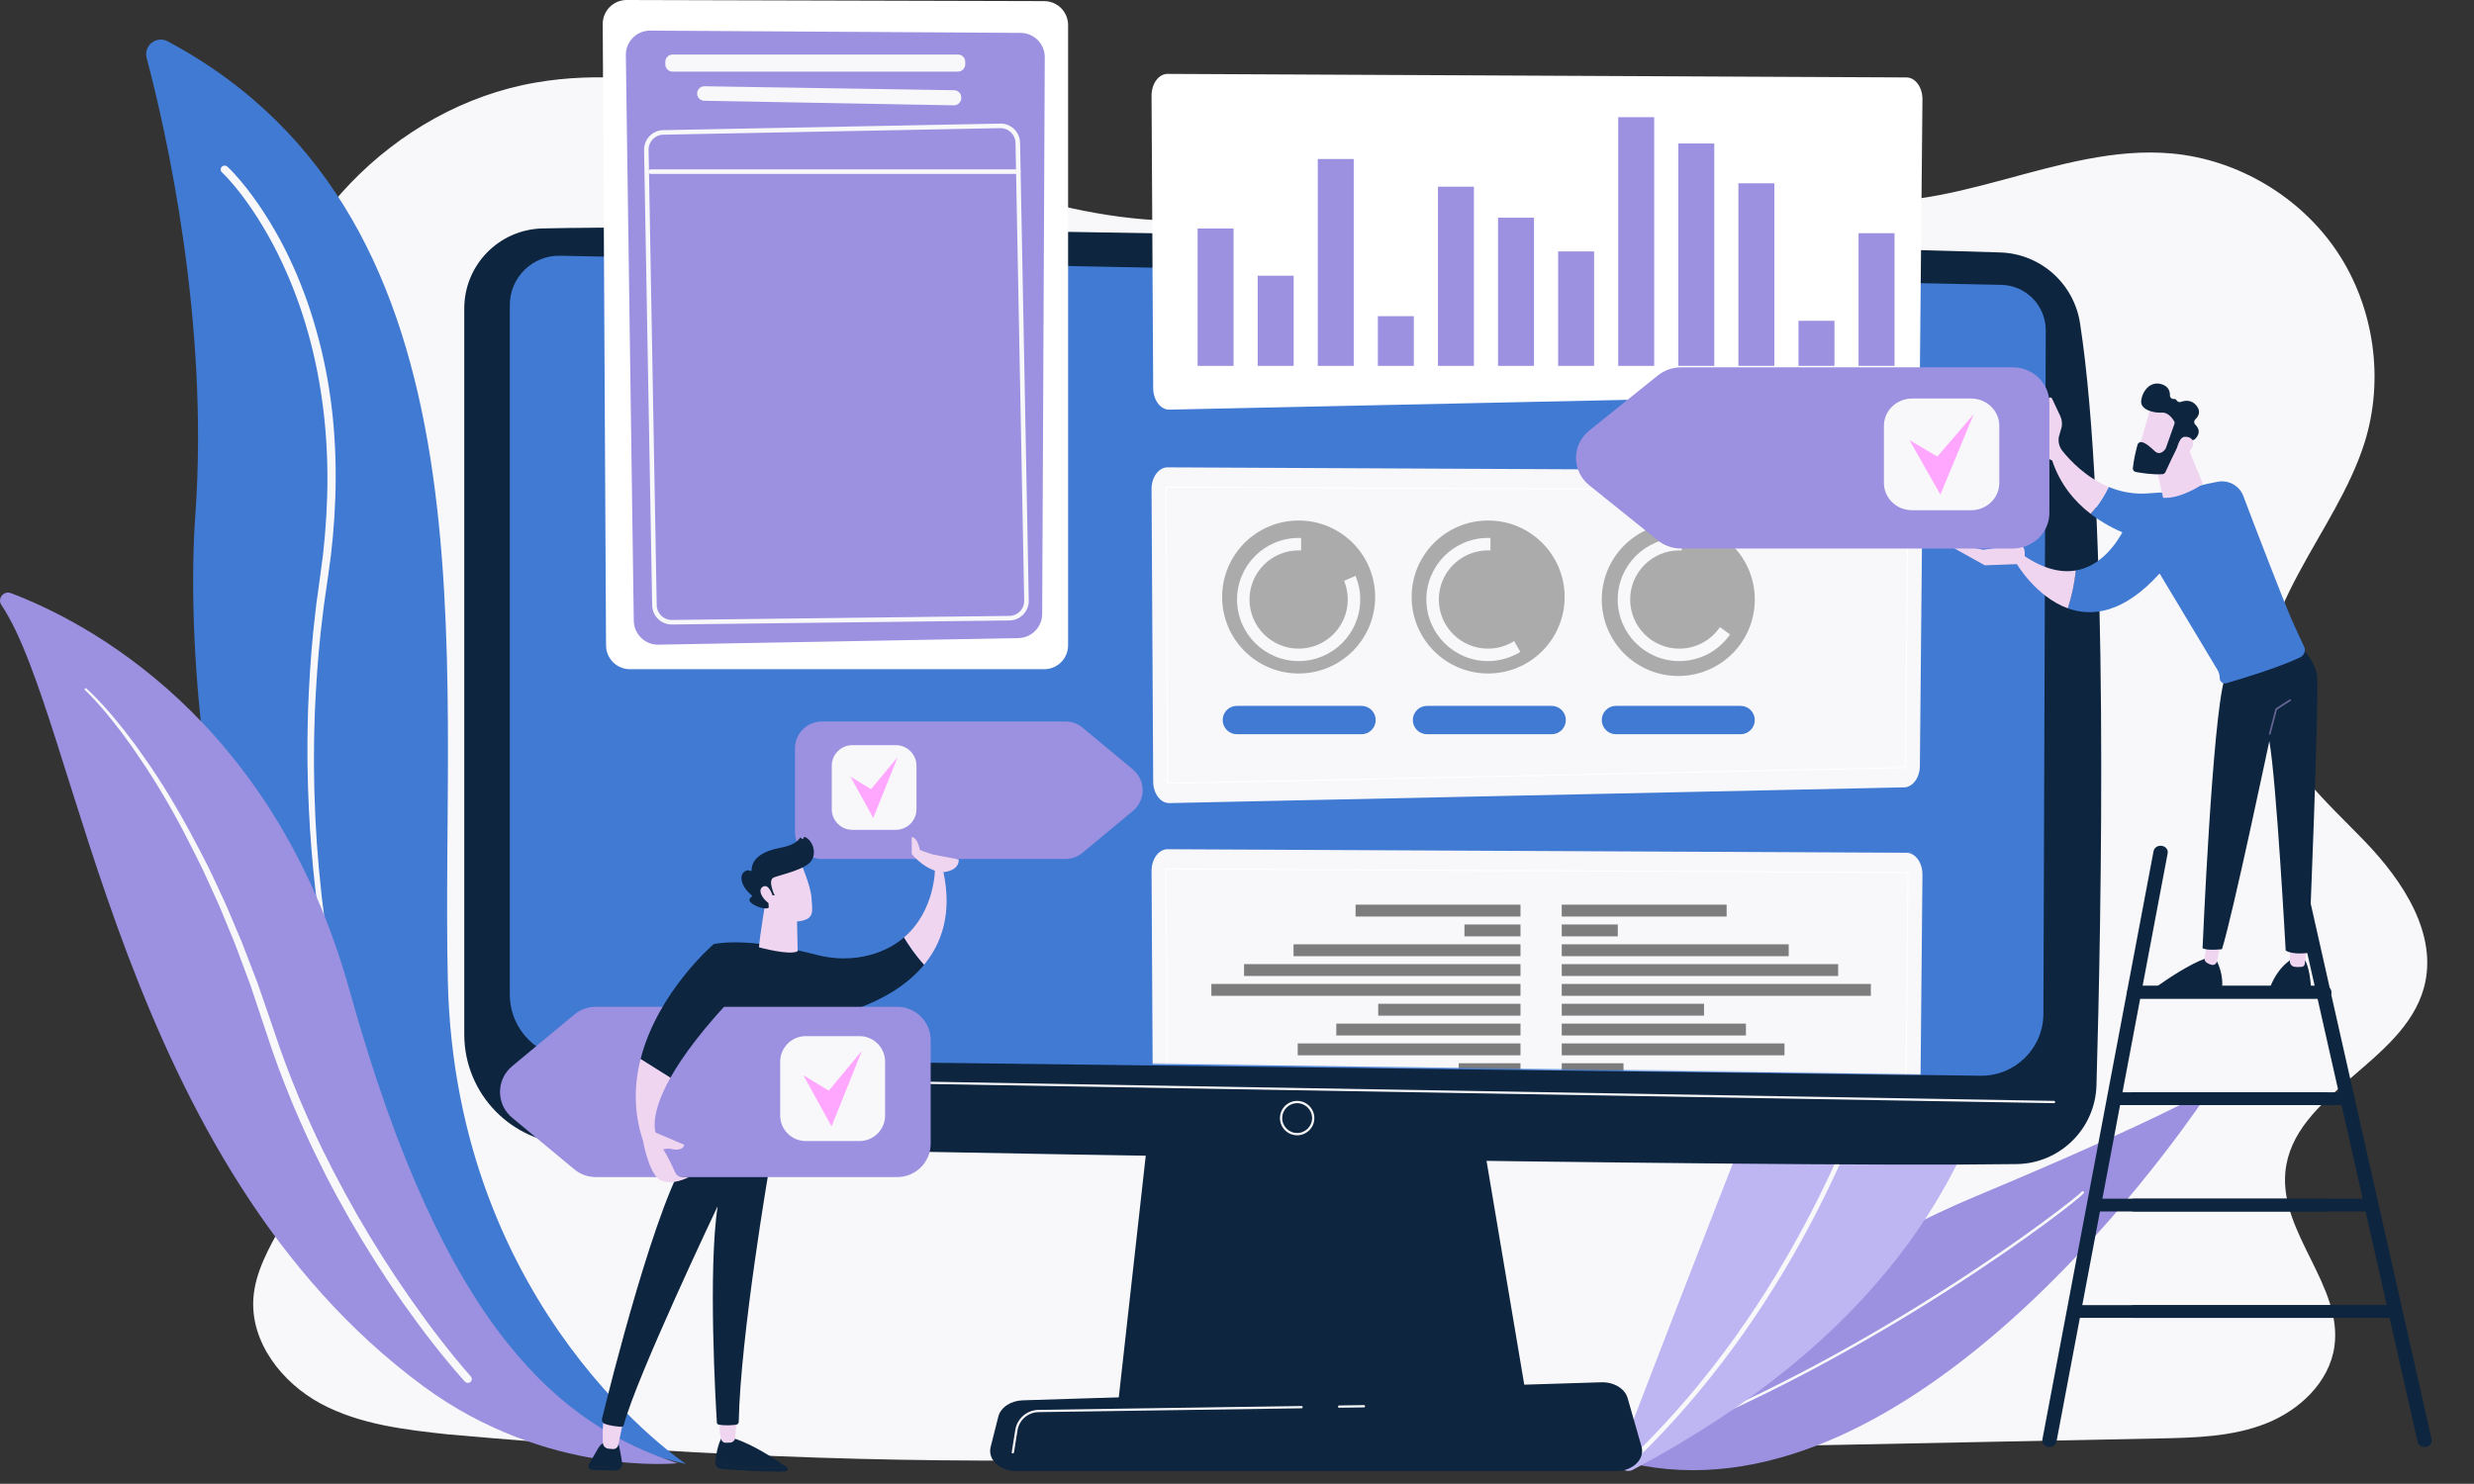<svg xmlns="http://www.w3.org/2000/svg" width="2182" height="1309" viewBox="0 0 2182 1309" fill="none"><rect x="0" y="0" width="2182" height="1309" fill="#333333" stroke="none"/><g clip-path="url(#clip0_99_1157)"><path d="M2085.33 741.83C2051.35 706.63 2011.16 672.3 2000.68 624.51C1982.55 541.81 2060.09 471.3 2085.47 390.53C2103.02 334.68 2093.97 271.09 2061.52 222.37C2029.08 173.64 1973.9 140.76 1915.61 135.41C1815.3 126.21 1717.14 193.8 1618.33 174.22C1539.21 158.55 1476.69 89.41 1396.38 82C1301.87 73.28 1223.46 151.3 1133.22 180.67C1025.27 215.8 908.24 179.09 802.11 138.79C695.98 98.5 584.32 53.54 472.45 72.83C347.93 94.3 243.52 202.8 226.87 328.06C210.36 452.2 348.79 551.84 230.96 700.9C194.14 747.48 169.64 812.33 185.92 869.43C201.74 924.91 269.05 960 269.53 1017.69C269.92 1063.23 226.98 1099.47 223.52 1144.88C220.55 1183.86 248.59 1219.9 283.04 1238.37C317.49 1256.84 357.47 1261.36 396.33 1265.55H397.19C592.96 1283.12 777.63 1291.53 974.15 1287.6C1284.06 1281.41 1593.98 1275.21 1903.89 1269.02C1935.74 1268.38 1968.37 1267.6 1998.04 1256.02C2027.72 1244.44 2054.34 1219.65 2058.86 1188.11C2066.55 1134.44 2010.46 1087.87 2015.64 1033.9C2022.26 964.99 2119.3 938.4 2137.76 871.68C2150.81 824.53 2119.3 777.03 2085.32 741.83H2085.33Z" fill="#F8F8FA"></path><path d="M1945.27 967.424C1909.85 1019.66 1684.58 1335.78 1448.88 1293.07C1441.74 1291.78 1438.48 1283.39 1442.85 1277.61C1470.69 1240.79 1565.54 1129.41 1742.87 1055.27C1870.81 1001.77 1924.62 974.262 1942.58 964.46C1944.48 963.42 1946.49 965.637 1945.27 967.428L1945.27 967.424Z" fill="#9C91E0"></path><path d="M1442.1 1278.47C1441.96 1278.35 1441.85 1278.19 1441.78 1278.01C1441.56 1277.42 1441.86 1276.76 1442.46 1276.54C1647.81 1200.89 1831.96 1056.99 1835.83 1051.44C1836.11 1050.91 1836.76 1050.67 1837.32 1050.92C1837.9 1051.17 1838.16 1051.85 1837.91 1052.43C1837.03 1054.42 1819.73 1067.87 1803.91 1079.52C1785.71 1092.93 1755.77 1114.16 1716.54 1139.21C1651.07 1181.03 1550.51 1239.17 1443.25 1278.69C1442.85 1278.84 1442.41 1278.74 1442.1 1278.47L1442.1 1278.47ZM1835.82 1051.46C1835.82 1051.46 1835.81 1051.48 1835.8 1051.49C1835.81 1051.49 1835.81 1051.47 1835.82 1051.46Z" fill="#F8F8FA"></path><path d="M1427.97 1285.75C1466.79 1184.34 1633.61 750.21 1701.97 600.41C1709.13 584.71 1731.65 585.45 1737.81 601.56C1782.47 718.36 1870.63 1068.67 1440.24 1296.58C1433.11 1300.36 1425.08 1293.29 1427.97 1285.75Z" fill="#BEB5F3"></path><path d="M1443.39 1286.35C1442.87 1286.35 1442.35 1286.15 1441.96 1285.75C1441.19 1284.96 1441.21 1283.69 1442 1282.92C1575.78 1152.51 1643.46 984.73 1676.68 866.94C1712.68 739.29 1717.08 641.3 1717.12 640.32C1717.16 639.24 1718.05 638.4 1719.12 638.4C1719.15 638.4 1719.18 638.4 1719.2 638.4C1720.3 638.44 1721.16 639.38 1721.12 640.48C1721.08 641.46 1716.66 739.92 1680.53 868.02C1659.31 943.26 1631.46 1013.87 1597.76 1077.9C1555.62 1157.97 1504.15 1227.91 1444.79 1285.77C1444.4 1286.15 1443.9 1286.34 1443.39 1286.34V1286.35Z" fill="#F8F8FA"></path><path d="M605.06 1291.55C605.06 1291.55 401.9 1157.92 394.99 866.02C388.27 582.3 442.92 194.22 147.91 36.46C137.97 31.15 126.46 40.25 129.35 51.14C146.42 115.53 184.52 282.73 172.29 454.04C156.69 672.72 228.83 1206.02 605.06 1291.55Z" fill="#417AD3"></path><path d="M200.44 146.95L201.39 147.81L202.21 148.61C202.76 149.14 203.29 149.67 203.8 150.2C204.85 151.26 205.85 152.34 206.84 153.42C208.82 155.59 210.76 157.79 212.63 160.05C214.54 162.27 216.32 164.59 218.15 166.86C219.9 169.2 221.72 171.48 223.4 173.86C230.26 183.29 236.56 193.11 242.37 203.2C248.21 213.28 253.47 223.68 258.26 234.28C263.12 244.86 267.31 255.72 271.21 266.67C278.83 288.64 284.67 311.22 288.76 334.09C292.85 356.97 295.09 380.14 295.82 403.34C296.54 426.54 295.71 449.76 293.63 472.84C293.03 478.6 292.48 484.37 291.85 490.13L289.49 507.35C288.72 513.12 287.86 518.74 287.05 524.44L285.82 532.96C285.42 535.8 285.12 538.66 284.76 541.51C281.81 564.29 279.94 587.2 278.59 610.14L277.72 627.35L277.21 644.58C276.98 650.32 277.03 656.07 276.97 661.81C276.94 667.56 276.83 673.3 276.97 679.05L277.22 696.29L277.83 713.52C277.95 716.39 278 719.27 278.18 722.13L278.68 730.74L279.18 739.35L279.43 743.65L279.77 747.95L281.15 765.14C281.63 770.87 282.29 776.58 282.85 782.3L283.73 790.88L284.8 799.44C285.54 805.14 286.18 810.85 286.99 816.55C290.15 839.33 294.12 861.99 298.71 884.53C303.46 907.03 309.01 929.37 315.29 951.5C321.72 973.59 329.03 995.42 337.18 1016.93L343.54 1032.97L344.33 1034.98L345.18 1036.96L346.89 1040.92L350.3 1048.85C351.46 1051.48 352.52 1054.16 353.76 1056.75L357.42 1064.57C359.87 1069.78 362.24 1075.02 364.92 1080.11L368.83 1087.8L370.79 1091.65L371.77 1093.57L372.81 1095.46L381.16 1110.57C387.01 1120.48 392.84 1130.41 399.28 1139.96C411.95 1159.18 425.83 1177.63 441.07 1194.93C425.61 1177.83 411.48 1159.55 398.55 1140.45C391.98 1130.97 386.01 1121.09 380.02 1111.23L371.45 1096.19L370.38 1094.31L369.37 1092.39L367.36 1088.56L363.34 1080.9C360.59 1075.83 358.14 1070.6 355.62 1065.41L351.85 1057.62C350.57 1055.03 349.47 1052.36 348.28 1049.74L344.76 1041.83C343.61 1039.18 342.36 1036.58 341.31 1033.89L334.77 1017.86C326.37 996.36 318.82 974.52 312.15 952.42C285.71 863.88 272.87 771.51 271.3 679.14C271.12 673.36 271.19 667.59 271.17 661.81C271.19 656.03 271.1 650.25 271.29 644.48L271.67 627.15L272.41 609.83C273.59 586.75 275.3 563.68 278.1 540.72C278.44 537.85 278.72 534.97 279.1 532.11L280.28 523.52L282.61 506.37L284.88 489.33C285.49 483.63 286.01 477.93 286.57 472.23C288.53 449.41 289.26 426.48 288.46 403.61C286.86 357.89 279.06 312.34 264.08 269.18C260.25 258.43 256.15 247.76 251.39 237.39L249.64 233.48C249.05 232.18 248.41 230.91 247.8 229.62C246.55 227.06 245.35 224.47 244.06 221.93L240.12 214.34C238.78 211.82 237.36 209.35 235.98 206.86C230.35 196.95 224.25 187.31 217.61 178.06C215.98 175.72 214.22 173.49 212.53 171.21C210.76 168.99 209.04 166.72 207.21 164.56C205.41 162.37 203.55 160.23 201.67 158.14C200.72 157.1 199.77 156.06 198.8 155.06C198.32 154.55 197.83 154.06 197.35 153.59L196.63 152.88L195.98 152.28L195.77 152.09C194.36 150.8 194.27 148.61 195.56 147.2C196.84 145.8 199.01 145.7 200.42 146.97L200.44 146.95Z" fill="#F8F8FA"></path><path d="M1.22 533.74C-2.6 528.07 3.22 520.84 9.62 523.26C74.57 547.83 241.37 632.86 308.47 874.31C392.65 1177.24 496.27 1257.62 597.61 1290.87C597.61 1290.87 482.42 1303.17 373.63 1223.13C106.51 1026.59 69.11 634.61 1.22 533.74Z" fill="#9C91E0"></path><path d="M76.21 607.37C87.1 617.32 96.74 628.35 105.91 639.78L109.38 644.04L112.7 648.41L119.35 657.16C121.51 660.11 123.59 663.13 125.72 666.11C127.82 669.11 129.98 672.07 132.04 675.1C148.51 699.34 163.06 724.82 176.51 750.82L181.52 760.59C183.19 763.85 184.9 767.09 186.4 770.43L195.68 790.34C198.88 796.93 201.61 803.73 204.5 810.45L213.07 830.67L220.96 851.17L224.9 861.42L226.87 866.55L228.67 871.74L235.85 892.49C238.24 899.41 240.67 906.34 242.96 913.21L246.46 923.54L250.18 933.79L252.04 938.91C252.66 940.62 253.34 942.3 253.99 944L257.93 954.17C259.24 957.56 260.68 960.9 262.04 964.27C263.44 967.62 264.76 971.01 266.24 974.33C269.15 980.99 271.99 987.68 275.07 994.27C281.06 1007.52 287.52 1020.55 294.15 1033.49C300.84 1046.4 307.81 1059.17 315.01 1071.8C329.53 1097 345.09 1121.61 361.79 1145.43C370.11 1157.36 378.68 1169.11 387.57 1180.61C392.01 1186.36 396.54 1192.05 401.13 1197.68C405.71 1203.29 410.41 1208.9 415.18 1214.22L415.23 1214.28C416.51 1215.7 416.39 1217.89 414.96 1219.17C413.54 1220.44 411.37 1220.33 410.09 1218.92C400.1 1207.96 390.88 1196.64 381.82 1185.08C372.79 1173.53 364.08 1161.73 355.62 1149.76C338.74 1125.79 323.06 1100.99 308.4 1075.6C301.15 1062.86 294.07 1050.02 287.42 1036.95C280.8 1023.87 274.34 1010.7 268.36 997.31C265.28 990.66 262.45 983.89 259.54 977.16C258.06 973.81 256.75 970.38 255.35 966.99C253.99 963.59 252.56 960.21 251.25 956.79L247.33 946.52C246.68 944.8 246.01 943.1 245.38 941.38L243.53 936.2L239.83 925.84L236.35 915.41L222.47 873.93L220.74 868.75L218.83 863.64L215.01 853.41L207.37 832.95L199.05 812.76C196.24 806.04 193.59 799.26 190.48 792.68L181.45 772.8C179.99 769.46 178.36 766.21 176.74 762.95L171.91 753.16C158.94 727.1 144.87 701.55 128.88 677.21C126.9 674.16 124.82 671.17 122.79 668.15C120.74 665.14 118.74 662.1 116.65 659.12L110.23 650.29L107.02 645.87L103.66 641.57C101.4 638.72 99.219 635.8 96.9 633L89.9 624.63C85.079 619.21 80.26 613.69 74.99 608.78L74.96 608.75C74.579 608.4 74.559 607.81 74.909 607.44C75.26 607.07 75.84 607.04 76.219 607.39L76.21 607.37Z" fill="#F8F8FA"></path><path d="M1017.05 961.01L985.87 1240.6H1347.56L1300.45 961.01H1017.05Z" fill="#0D253F"></path><path d="M478.5 201.539C440.12 202.4 409.47 233.75 409.47 272.14V912.49C409.47 965.17 451.45 1008.24 504.11 1009.6C738 1015.63 1556.02 1030.25 1778.66 1026.97C1816.93 1026.41 1847.93 995.78 1849.03 957.53C1853.32 808.77 1860.3 451.05 1834.49 284.97C1829.06 250 1799.54 223.84 1764.16 222.71C1568.19 216.44 701.04 196.53 478.5 201.53V201.539Z" fill="#0D253F"></path><path d="M494.109 225.629C469.729 225.039 449.649 244.639 449.649 269.019V877.389C449.649 908.149 474.339 933.209 505.089 933.669L1746.63 949.009C1777.12 949.469 1802.11 924.939 1802.22 894.439L1804.3 291.499C1804.38 269.699 1787.01 251.829 1765.22 251.299L494.119 225.619L494.109 225.629Z" fill="#417AD3"></path><path d="M1811.57 973.22H1811.55L449.63 950.01C449.08 950.01 448.64 949.55 448.65 948.99C448.65 948.44 449.07 948.01 449.67 948.01L1811.59 971.22C1812.14 971.22 1812.58 971.68 1812.57 972.24C1812.57 972.79 1812.11 973.22 1811.57 973.22Z" fill="#F8F8FA"></path><path d="M1144.05 1001.56C1135.69 1001.56 1128.88 994.75 1128.88 986.39C1128.88 978.03 1135.69 971.22 1144.05 971.22C1152.41 971.22 1159.22 978.03 1159.22 986.39C1159.22 994.75 1152.41 1001.56 1144.05 1001.56ZM1144.05 973.22C1136.79 973.22 1130.88 979.13 1130.88 986.39C1130.88 993.65 1136.79 999.56 1144.05 999.56C1151.31 999.56 1157.22 993.65 1157.22 986.39C1157.22 979.13 1151.31 973.22 1144.05 973.22Z" fill="#F8F8FA"></path><path d="M1425.47 1297.81H896.11C881.73 1297.81 870.93 1287.57 873.71 1276.58L880.5 1249.72C882.54 1241.64 891.43 1235.71 901.99 1235.38L1412.31 1219.46C1423.34 1219.12 1433.1 1224.97 1435.51 1233.37L1447.76 1276.16C1450.94 1287.28 1440.09 1297.83 1425.48 1297.83L1425.47 1297.81Z" fill="#0D253F"></path><path d="M1181.08 1241.92C1180.53 1241.92 1180.09 1241.48 1180.08 1240.93C1180.08 1240.38 1180.51 1239.92 1181.07 1239.92L1202.94 1239.6H1202.95C1203.5 1239.6 1203.94 1240.04 1203.95 1240.59C1203.95 1241.14 1203.52 1241.6 1202.96 1241.6L1181.09 1241.92H1181.08Z" fill="#F8F8FA"></path><path d="M893.31 1282.27C893.26 1282.27 893.2 1282.27 893.15 1282.26C892.6 1282.17 892.23 1281.66 892.32 1281.12L895.44 1261.58C897.06 1251.43 905.7 1243.95 915.98 1243.8L1147.92 1240.41C1148.46 1240.41 1148.93 1240.84 1148.93 1241.4C1148.93 1241.95 1148.5 1242.41 1147.94 1242.41L916 1245.8C906.7 1245.94 898.88 1252.7 897.41 1261.89L894.29 1281.43C894.21 1281.92 893.79 1282.27 893.3 1282.27H893.31Z" fill="#F8F8FA"></path><path d="M555.6 590.38H920.94C932.59 590.38 942.03 580.94 942.03 569.29V22.08C942.03 10.45 932.62 1.02 920.99 0.99L552.74 7.07091e-05C541.02 -0.03 531.53 9.49 531.59 21.21L534.51 569.4C534.57 581.01 544 590.38 555.6 590.38Z" fill="white"></path><path d="M573.51 27L900.19 29.011C912 29.081 921.52 38.7 921.46 50.511L919.18 541.641C919.13 553.271 909.79 562.73 898.17 562.94L580.76 568.73C568.91 568.95 559.13 559.48 558.97 547.63L551.98 48.7C551.81 36.711 561.52 26.921 573.51 27Z" fill="#9C91E0"></path><path d="M844.9 48.11H593.19C589.655 48.11 586.79 50.976 586.79 54.51V56.77C586.79 60.305 589.655 63.17 593.19 63.17H844.9C848.435 63.17 851.3 60.305 851.3 56.77V54.51C851.3 50.976 848.435 48.11 844.9 48.11Z" fill="#F8F8FA"></path><path d="M614.87 82.841C615.05 86.191 617.79 88.831 621.15 88.9L841.28 92.91C844.86 92.981 847.8 90.091 847.8 86.51V85.99C847.8 82.49 844.99 79.641 841.5 79.591L621.37 76.1C617.66 76.04 614.67 79.141 614.87 82.85V82.841Z" fill="#F8F8FA"></path><path d="M592.4 550.92C583.06 550.92 575.36 543.38 575.2 534.02L568.06 132.33C567.89 122.86 575.46 115 584.93 114.82L882.14 109.04C886.77 108.93 891.09 110.66 894.41 113.85C897.72 117.04 899.6 121.33 899.68 125.92L907.34 529.82C907.43 534.44 905.7 538.81 902.49 542.13C899.28 545.45 894.96 547.3 890.34 547.36L592.61 550.93C592.54 550.93 592.47 550.93 592.4 550.93V550.92ZM572.05 132.27L579.19 533.96C579.32 541.15 585.23 546.93 592.39 546.93C592.44 546.93 592.5 546.93 592.55 546.93L890.28 543.36C893.82 543.32 897.14 541.89 899.6 539.35C902.07 536.8 903.39 533.45 903.32 529.9L895.66 126C895.59 122.47 894.16 119.18 891.61 116.73C889.07 114.28 885.72 112.98 882.19 113.04L584.98 118.82C577.71 118.96 571.9 124.99 572.03 132.26L572.05 132.27Z" fill="#F8F8FA"></path><path d="M898.16 153.45H573.91C572.81 153.45 571.91 152.55 571.91 151.45C571.91 150.35 572.81 149.45 573.91 149.45H898.16C899.26 149.45 900.16 150.35 900.16 151.45C900.16 152.55 899.26 153.45 898.16 153.45Z" fill="#F8F8FA"></path><path d="M1681.57 68.32L1029.81 65.19C1021.95 65.12 1015.58 73.81 1015.64 84.5L1017.08 342.37C1017.14 353.12 1023.69 361.7 1031.58 361.38L1679.62 347.5C1687.16 347.19 1693.18 338.86 1693.28 328.59L1695.55 87.74C1695.65 77.11 1689.37 68.41 1681.57 68.33V68.32Z" fill="white"></path><path d="M1031.16 344.5C1030.16 344.5 1029.36 343.48 1029.35 342.24L1027.91 84.38C1027.91 83.78 1028.07 83.25 1028.38 82.81C1028.82 82.21 1029.35 82.08 1029.72 82.08L1681.48 85.21C1681.85 85.21 1682.37 85.34 1682.81 85.95C1683.13 86.39 1683.28 86.91 1683.28 87.51L1681.01 328.36C1681 329.58 1680.23 330.57 1679.26 330.61L1031.17 344.49L1031.16 344.5ZM1029.72 83.07C1029.58 83.07 1029.4 83.11 1029.19 83.39C1029 83.65 1028.91 83.98 1028.91 84.36L1030.35 342.22C1030.35 342.97 1030.77 343.49 1031.15 343.49L1679.23 329.61C1679.64 329.59 1680 329.02 1680.01 328.35L1682.28 87.5C1682.28 87.12 1682.19 86.79 1682 86.53C1681.79 86.24 1681.6 86.2 1681.48 86.2L1029.72 83.07Z" fill="white"></path><path d="M1087.96 201.57H1056.24V322.78H1087.96V201.57Z" fill="#9C91E0"></path><path d="M1140.96 243.229H1109.24V322.779H1140.96V243.229Z" fill="#9C91E0"></path><path d="M1193.95 140.28H1162.23V322.78H1193.95V140.28Z" fill="#9C91E0"></path><path d="M1246.95 278.939H1215.23V322.779H1246.95V278.939Z" fill="#9C91E0"></path><path d="M1299.95 164.68H1268.23V322.78H1299.95V164.68Z" fill="#9C91E0"></path><path d="M1352.95 192.05H1321.23V322.78H1352.95V192.05Z" fill="#9C91E0"></path><path d="M1405.95 221.81H1374.23V322.78H1405.95V221.81Z" fill="#9C91E0"></path><path d="M1458.94 103.38H1427.22V322.78H1458.94V103.38Z" fill="#9C91E0"></path><path d="M1511.94 126.59H1480.22V322.78H1511.94V126.59Z" fill="#9C91E0"></path><path d="M1564.94 161.7H1533.22V322.78H1564.94V161.7Z" fill="#9C91E0"></path><path d="M1617.94 283.01H1586.22V322.78H1617.94V283.01Z" fill="#9C91E0"></path><path d="M1670.93 205.74H1639.21V322.78H1670.93V205.74Z" fill="#9C91E0"></path><path d="M1681.57 415.43L1029.81 412.3C1021.95 412.23 1015.58 420.92 1015.64 431.61L1017.08 689.48C1017.14 700.23 1023.69 708.81 1031.58 708.49L1679.62 694.61C1687.16 694.3 1693.18 685.97 1693.28 675.7L1695.55 434.85C1695.65 424.22 1689.37 415.52 1681.57 415.44V415.43Z" fill="#F8F8FA"></path><path d="M1031.16 691.601C1030.16 691.601 1029.36 690.581 1029.35 689.341L1027.91 431.481C1027.91 430.881 1028.07 430.351 1028.38 429.911C1028.82 429.311 1029.35 429.181 1029.72 429.181L1681.48 432.311C1681.85 432.311 1682.37 432.441 1682.81 433.051C1683.13 433.491 1683.28 434.011 1683.28 434.611L1681.01 675.461C1681 676.681 1680.23 677.671 1679.26 677.711L1031.17 691.591L1031.16 691.601ZM1029.72 430.181C1029.58 430.181 1029.4 430.221 1029.19 430.501C1029 430.761 1028.91 431.091 1028.91 431.471L1030.35 689.331C1030.35 690.081 1030.77 690.601 1031.15 690.601L1679.23 676.721C1679.64 676.701 1680 676.131 1680.01 675.461L1682.28 434.611C1682.28 434.231 1682.19 433.901 1682 433.641C1681.79 433.351 1681.6 433.311 1681.48 433.311L1029.72 430.181Z" fill="white"></path><path opacity="0.62" d="M1145.37 594.16C1182.64 594.16 1212.85 563.948 1212.85 526.68C1212.85 489.412 1182.64 459.2 1145.37 459.2C1108.1 459.2 1077.89 489.412 1077.89 526.68C1077.89 563.948 1108.1 594.16 1145.37 594.16Z" fill="#7D7D7D"></path><path opacity="0.62" d="M1312.49 594.16C1349.76 594.16 1379.97 563.948 1379.97 526.68C1379.97 489.412 1349.76 459.2 1312.49 459.2C1275.22 459.2 1245.01 489.412 1245.01 526.68C1245.01 563.948 1275.22 594.16 1312.49 594.16Z" fill="#7D7D7D"></path><path opacity="0.62" d="M1527.92 576.598C1554.27 550.246 1554.27 507.52 1527.92 481.167C1501.56 454.815 1458.84 454.815 1432.49 481.167C1406.13 507.52 1406.13 550.246 1432.49 576.598C1458.84 602.951 1501.56 602.951 1527.92 576.598Z" fill="#7D7D7D"></path><path d="M1185.46 512.42C1187.55 517.5 1188.71 523.06 1188.71 528.89C1188.71 552.83 1169.3 572.23 1145.37 572.23C1121.44 572.23 1102.03 552.82 1102.03 528.89C1102.03 504.96 1121.44 485.55 1145.37 485.55C1146.1 485.55 1146.83 485.57 1147.56 485.61V474.62C1146.83 474.59 1146.11 474.57 1145.37 474.57C1115.37 474.57 1091.05 498.89 1091.05 528.89C1091.05 558.89 1115.37 583.21 1145.37 583.21C1175.37 583.21 1199.69 558.89 1199.69 528.89C1199.69 521.5 1198.21 514.46 1195.54 508.04L1185.46 512.42Z" fill="#F8F8FA"></path><path d="M1335.43 565.56C1328.74 569.78 1320.83 572.23 1312.34 572.23C1288.4 572.23 1269 552.82 1269 528.89C1269 504.96 1288.41 485.55 1312.34 485.55C1313.07 485.55 1313.8 485.57 1314.53 485.61V474.62C1313.8 474.59 1313.08 474.57 1312.34 474.57C1282.34 474.57 1258.02 498.89 1258.02 528.89C1258.02 558.89 1282.34 583.21 1312.34 583.21C1322.81 583.21 1332.59 580.24 1340.88 575.11L1335.43 565.56Z" fill="#F8F8FA"></path><path d="M1516.94 553.26C1509.14 564.71 1496 572.23 1481.1 572.23C1457.16 572.23 1437.76 552.82 1437.76 528.89C1437.76 504.96 1457.17 485.55 1481.1 485.55C1481.83 485.55 1482.56 485.57 1483.29 485.61V474.62C1482.56 474.59 1481.84 474.57 1481.1 474.57C1451.1 474.57 1426.78 498.89 1426.78 528.89C1426.78 558.89 1451.1 583.21 1481.1 583.21C1499.66 583.21 1516.04 573.9 1525.84 559.7L1516.94 553.26Z" fill="#F8F8FA"></path><path d="M1200.83 622.74H1090.87C1083.97 622.74 1078.37 628.34 1078.37 635.24C1078.37 642.14 1083.97 647.74 1090.87 647.74H1200.83C1207.73 647.74 1213.33 642.14 1213.33 635.24C1213.33 628.34 1207.73 622.74 1200.83 622.74Z" fill="#417AD3"></path><path d="M1368.53 622.74H1258.57C1251.67 622.74 1246.07 628.34 1246.07 635.24C1246.07 642.14 1251.67 647.74 1258.57 647.74H1368.53C1375.43 647.74 1381.03 642.14 1381.03 635.24C1381.03 628.34 1375.43 622.74 1368.53 622.74Z" fill="#417AD3"></path><path d="M1425.21 647.74H1535.17C1542.07 647.74 1547.67 642.14 1547.67 635.24C1547.67 628.34 1542.08 622.74 1535.17 622.74H1425.21C1418.31 622.74 1412.71 628.34 1412.71 635.24C1412.71 642.14 1418.31 647.74 1425.21 647.74Z" fill="#417AD3"></path><mask id="mask0_99_1157" style="mask-type:luminance" maskUnits="userSpaceOnUse" x="451" y="382" width="1304" height="567"><path d="M1736.81 908.655C1736.81 921.005 1728.02 948.195 1715.67 948.195L483.95 931.115C471.6 931.115 461.49 921.015 461.49 908.655L451.41 468.175C452.6 427.875 487.92 413.395 509.34 414.255L1711.11 382.015C1722.7 381.705 1733.9 386.195 1742.05 394.435C1750.21 402.665 1754.6 413.905 1754.18 425.495L1736.8 908.665L1736.81 908.655Z" fill="white"></path></mask><g mask="url(#mask0_99_1157)"><path d="M1681.57 752.325L1029.81 749.195C1021.95 749.125 1015.58 757.815 1015.64 768.505L1017.08 1026.37C1017.14 1037.12 1023.69 1045.7 1031.58 1045.38L1679.62 1031.5C1687.16 1031.19 1693.18 1022.86 1693.28 1012.59L1695.55 771.745C1695.65 761.115 1689.37 752.415 1681.57 752.335V752.325Z" fill="#F8F8FA"></path><path d="M1031.16 1028.5C1030.16 1028.5 1029.36 1027.48 1029.35 1026.24L1027.91 768.375C1027.91 767.775 1028.07 767.245 1028.38 766.805C1028.82 766.205 1029.35 766.075 1029.72 766.075L1681.48 769.205C1681.85 769.205 1682.37 769.335 1682.81 769.945C1683.13 770.385 1683.28 770.905 1683.28 771.505L1681.01 1012.36C1681 1013.58 1680.23 1014.57 1679.26 1014.61L1031.17 1028.49L1031.16 1028.5ZM1029.72 767.075C1029.58 767.075 1029.4 767.115 1029.19 767.395C1029 767.655 1028.91 767.985 1028.91 768.365L1030.35 1026.23C1030.35 1026.98 1030.77 1027.5 1031.15 1027.5L1679.23 1013.62C1679.64 1013.6 1680 1013.03 1680.01 1012.36L1682.28 771.505C1682.28 771.125 1682.19 770.795 1682 770.535C1681.79 770.245 1681.6 770.215 1681.48 770.205L1029.72 767.075Z" fill="white"></path><path d="M1286.54 938.005V948.475H1341.02V938.005H1286.54Z" fill="#7D7D7D"></path><path d="M1144.56 920.514V930.984H1341.02V920.514H1144.56Z" fill="#7D7D7D"></path><path d="M1178.58 903.025V913.495H1341.03V903.025H1178.58Z" fill="#7D7D7D"></path><path d="M1215.55 885.545V896.015H1341.02V885.545H1215.55Z" fill="#7D7D7D"></path><path d="M1068.39 868.045V878.515H1341.02V868.045H1068.39Z" fill="#7D7D7D"></path><path d="M1097.23 850.554V861.024H1341.02V850.554H1097.23Z" fill="#7D7D7D"></path><path d="M1140.87 833.075V843.545H1341.03V833.075H1140.87Z" fill="#7D7D7D"></path><path d="M1291.6 815.585V826.055H1341.03V815.585H1291.6Z" fill="#7D7D7D"></path><path d="M1195.59 798.094V808.564H1341.03V798.094H1195.59Z" fill="#7D7D7D"></path><path d="M1377.41 938.005V948.475H1431.89V938.005H1377.41Z" fill="#7D7D7D"></path><path d="M1377.41 920.525V930.995H1573.87V920.525H1377.41Z" fill="#7D7D7D"></path><path d="M1377.41 903.035V913.505H1539.86V903.035H1377.41Z" fill="#7D7D7D"></path><path d="M1377.42 885.535V896.005H1502.89V885.535H1377.42Z" fill="#7D7D7D"></path><path d="M1377.41 868.054V878.524H1650.04V868.054H1377.41Z" fill="#7D7D7D"></path><path d="M1377.41 850.565V861.035H1621.2V850.565H1377.41Z" fill="#7D7D7D"></path><path d="M1377.42 833.075V843.545H1577.58V833.075H1377.42Z" fill="#7D7D7D"></path><path d="M1377.42 815.585V826.055H1426.85V815.585H1377.42Z" fill="#7D7D7D"></path><path d="M1377.41 798.094V808.564H1522.85V798.094H1377.41Z" fill="#7D7D7D"></path></g><path d="M1807.54 1276.6C1810.56 1276.6 1813.23 1274.65 1813.75 1271.9L1911.83 752.7C1912.41 749.63 1910.1 746.73 1906.66 746.21C1903.23 745.7 1899.97 747.76 1899.39 750.83L1801.31 1270.03C1800.73 1273.1 1803.04 1276 1806.48 1276.52C1806.84 1276.57 1807.19 1276.6 1807.54 1276.6Z" fill="#0D253F"></path><path d="M2138.44 1276.6C2138.85 1276.6 2139.27 1276.56 2139.69 1276.49C2143.1 1275.88 2145.31 1272.91 2144.63 1269.86L2029.01 757.42C2028.32 754.37 2025 752.38 2021.58 753.01C2018.17 753.62 2015.96 756.59 2016.64 759.64L2132.26 1272.08C2132.86 1274.75 2135.49 1276.6 2138.43 1276.6H2138.44Z" fill="#0D253F"></path><path d="M1882.38 881.01H2049.99C2053.47 881.01 2056.3 878.49 2056.3 875.38C2056.3 872.27 2053.48 869.75 2049.99 869.75H1882.38C1878.9 869.75 1876.07 872.27 1876.07 875.38C1876.07 878.49 1878.89 881.01 1882.38 881.01Z" fill="#0D253F"></path><path d="M1885.42 881.01H2046.95C2050.31 881.01 2053.03 878.49 2053.03 875.38C2053.03 872.27 2050.31 869.75 2046.95 869.75H1885.42C1882.06 869.75 1879.34 872.27 1879.34 875.38C1879.34 878.49 1882.06 881.01 1885.42 881.01Z" fill="#0D253F"></path><path d="M1882.38 974.89H2049.99C2053.47 974.89 2056.3 972.37 2056.3 969.26C2056.3 966.15 2053.48 963.63 2049.99 963.63H1882.38C1878.9 963.63 1876.07 966.15 1876.07 969.26C1876.07 972.37 1878.89 974.89 1882.38 974.89Z" fill="#0D253F"></path><path d="M1867.16 974.89H2070.36C2073.84 974.89 2076.67 972.37 2076.67 969.26C2076.67 966.15 2073.85 963.63 2070.36 963.63H1867.16C1863.68 963.63 1860.85 966.15 1860.85 969.26C1860.85 972.37 1863.67 974.89 1867.16 974.89Z" fill="#0D253F"></path><path d="M1882.38 1068.77H2049.99C2053.47 1068.77 2056.3 1066.25 2056.3 1063.14C2056.3 1060.03 2053.48 1057.51 2049.99 1057.51H1882.38C1878.9 1057.51 1876.07 1060.03 1876.07 1063.14C1876.07 1066.25 1878.89 1068.77 1882.38 1068.77Z" fill="#0D253F"></path><path d="M1847.75 1068.77H2090.98C2094.46 1068.77 2097.29 1066.25 2097.29 1063.14C2097.29 1060.03 2094.47 1057.51 2090.98 1057.51H1847.75C1844.27 1057.51 1841.44 1060.03 1841.44 1063.14C1841.44 1066.25 1844.26 1068.77 1847.75 1068.77Z" fill="#0D253F"></path><path d="M1882.38 1162.65H2110.54C2114.02 1162.65 2116.85 1160.13 2116.85 1157.02C2116.85 1153.91 2114.03 1151.39 2110.54 1151.39H1882.38C1878.9 1151.39 1876.07 1153.91 1876.07 1157.02C1876.07 1160.13 1878.89 1162.65 1882.38 1162.65Z" fill="#0D253F"></path><path d="M1832.06 1162.65H2110.55C2114.03 1162.65 2116.86 1160.13 2116.86 1157.02C2116.86 1153.91 2114.04 1151.39 2110.55 1151.39H1832.06C1828.58 1151.39 1825.75 1153.91 1825.75 1157.02C1825.75 1160.13 1828.57 1162.65 1832.06 1162.65Z" fill="#0D253F"></path><path d="M2033.18 847.48C2033.18 847.48 2037.26 853.93 2038.29 871.98C2038.39 873.66 2037.06 875.09 2035.38 875.09H2003.39C2002.1 875.09 2001.18 873.83 2001.6 872.61C2003.47 867.06 2009.13 853.53 2021.78 845.8L2033.19 847.47L2033.18 847.48Z" fill="#0D253F"></path><path d="M2034.56 835.249L2032.75 850.419C2032.59 851.729 2031.57 852.779 2030.26 852.929C2028.51 853.129 2025.97 853.269 2023.5 852.869C2021.25 852.499 2019.64 850.499 2019.64 848.219V833.569L2034.57 835.249H2034.56Z" fill="#F0D5F0"></path><path d="M1954.02 845.81C1954.02 845.81 1960.14 855.33 1960.01 868.39C1959.98 871.47 1957.4 873.92 1954.33 873.92H1904.64C1902.31 873.92 1901.37 870.93 1903.27 869.59C1912.67 862.99 1931.15 850.65 1944.52 845.81H1954.02Z" fill="#0D253F"></path><path d="M1959.14 829.429L1955.28 848.169C1954.85 850.269 1952.8 851.679 1950.71 851.209C1949.44 850.929 1947.94 850.379 1946.34 849.379C1944.82 848.429 1944.05 846.619 1944.36 844.849L1948.35 822.149L1959.14 829.429Z" fill="#F0D5F0"></path><path d="M2027.47 568.9C2027.47 568.9 2040.89 580.73 2043.42 594.96C2045.95 609.19 2036.26 840.55 2036.26 840.55C2036.26 840.55 2022.84 842.78 2015.92 838.59C2015.92 838.59 2007.72 688.44 2001.48 653.75C2001.48 653.75 1968.77 809.28 1959.71 837.38C1959.71 837.38 1946.78 838.95 1942.61 836.49C1942.61 836.49 1951.18 634.88 1961.94 599.03L2027.46 568.89L2027.47 568.9Z" fill="#0D253F"></path><path d="M2001.88 648.169C2001.82 648.169 2001.75 648.169 2001.69 648.149C2001.29 648.049 2001.05 647.639 2001.15 647.229L2006.85 625.359C2006.9 625.179 2007.01 625.019 2007.17 624.919L2019.49 617.019C2019.84 616.789 2020.3 616.899 2020.53 617.249C2020.75 617.599 2020.65 618.059 2020.3 618.289L2008.23 626.029L2002.6 647.609C2002.51 647.949 2002.21 648.169 2001.88 648.169Z" fill="#666694"></path><path d="M1895.05 435.22C1951.54 430.53 1966.31 442.22 1966.31 442.22L1939.16 485.08C1939.16 485.08 1883.65 483.98 1843.88 453.33C1851.32 445.31 1856.49 436.45 1859.81 429.56C1870.07 433.82 1881.88 436.32 1895.05 435.23V435.22Z" fill="#417AD3"></path><path d="M1806.58 352.3C1806.66 350.49 1809.11 350 1809.88 351.64L1817.09 367.02C1818.48 369.99 1818.93 373.32 1818.37 376.55L1815.84 385.5C1815.08 389.87 1816.22 394.34 1818.99 397.8C1825.61 406.08 1839.72 421.2 1859.8 429.55C1856.48 436.45 1851.31 445.31 1843.87 453.32C1829.28 442.07 1816.8 426.85 1809.96 406.23C1806.68 405.22 1804.5 402.14 1804.63 398.72L1806.58 352.29V352.3Z" fill="#F0D5F0"></path><path d="M1876.45 460.069C1896.34 438.639 1934.22 428.959 1956.15 424.979C1965.76 423.239 1975.23 428.579 1978.63 437.739C1988.5 464.269 2015.34 533.299 2020.55 545.159C2024.82 554.889 2029.28 564.399 2032.11 570.339C2033.8 573.889 2032.32 578.139 2028.78 579.849C2010.33 588.739 1977.13 598.809 1963.66 602.729C1960.7 603.589 1957.75 601.369 1957.75 598.289C1957.75 595.669 1957.04 593.109 1955.69 590.859L1904.71 505.909C1872.94 541.139 1845.11 544.359 1823.73 536.649C1827.32 525.539 1829.68 514.409 1830.8 503.259C1862.38 497.849 1876.44 460.069 1876.44 460.069H1876.45Z" fill="#417AD3"></path><path d="M1778.62 497.35L1784.32 489.75C1802.77 502.42 1818.19 505.42 1830.82 503.26C1829.69 514.41 1827.35 525.54 1823.76 536.65C1795.6 526.49 1778.64 497.35 1778.64 497.35H1778.62Z" fill="#F0D5F0"></path><path d="M1782.64 497.49L1750.53 498.74L1720.97 482.23C1725.21 479.57 1749.21 485.01 1749.21 485.01C1749.21 485.01 1774.29 481.22 1781.08 481.21C1786.72 481.21 1785.91 489.31 1785.48 492.06C1785.39 492.62 1785.32 492.96 1785.32 492.96L1782.64 497.5V497.49Z" fill="#F0D5F0"></path><path d="M1925.98 385.63L1942.92 426.97C1942.92 426.97 1923.46 440.44 1907.8 439.16L1899.35 401.99L1925.99 385.63H1925.98Z" fill="#F0D5F0"></path><path d="M1897.38 357.44C1896.99 357.99 1885.12 400.86 1885.12 400.86L1909.74 407.12L1927.02 368.16C1927.02 368.16 1903.86 348.24 1897.37 357.45L1897.38 357.44Z" fill="#F0D5F0"></path><path d="M1917.75 374.08L1910.26 395.3C1910.16 395.57 1910.04 395.82 1909.87 396.06C1908.85 397.5 1904.99 402.22 1900.41 397.97C1896.25 394.12 1892.4 390.66 1888.84 390.04C1887.24 389.76 1885.7 390.73 1885.26 392.3C1884.18 396.2 1881.92 405.02 1881.12 412.98C1880.96 414.6 1882.07 416.06 1883.67 416.36C1888.48 417.27 1898.68 418.92 1907.19 418.32C1908.34 418.24 1909.36 417.55 1909.84 416.5C1912.19 411.37 1919.37 395.82 1922.05 391.8C1924.56 388.02 1930.71 388.13 1933.29 388.36C1934.14 388.43 1934.97 388.16 1935.61 387.6C1937.87 385.62 1942.16 380.57 1936.12 374.52C1934.86 373.25 1934.89 371.21 1936.19 369.99C1938.78 367.55 1941.56 363.22 1937.24 357.86C1932.85 352.41 1927.05 353.27 1923.49 354.57C1922.05 355.09 1920.49 354.49 1919.7 353.17C1919.26 352.42 1918.48 351.85 1917.13 351.97C1915.32 352.13 1913.79 350.61 1913.83 348.79C1913.89 345.3 1912.64 340.88 1906.58 338.99C1895.82 335.64 1889.12 346.03 1888.45 353.79C1887.79 361.54 1899.65 364.51 1906.63 363.99C1911.94 363.59 1915.88 368.85 1917.46 371.4C1917.96 372.21 1918.06 373.19 1917.75 374.09V374.08Z" fill="#0D253F"></path><path d="M1919.25 399.489C1919.25 399.489 1920.99 386.029 1926.59 385.369C1932.19 384.709 1937.64 389.309 1932.07 396.869C1925.14 406.269 1919.25 399.489 1919.25 399.489Z" fill="#F0D5F0"></path><path d="M1401.72 379.83L1462.08 331.29C1467.9 326.61 1475.23 324.05 1482.79 324.05H1775.08C1792.99 324.05 1807.51 338.11 1807.51 355.45V452.53C1807.51 469.87 1792.99 483.93 1775.08 483.93H1482.79C1475.22 483.93 1467.9 481.37 1462.08 476.69L1401.72 428.15C1386.1 415.59 1386.1 392.39 1401.72 379.83Z" fill="#9C91E0"></path><path d="M1686.39 351.59H1738.52C1752.22 351.59 1763.32 362.34 1763.32 375.61V426.1C1763.32 439.36 1752.22 450.12 1738.52 450.12H1686.39C1672.69 450.12 1661.58 439.37 1661.58 426.1V375.61C1661.58 362.35 1672.69 351.59 1686.39 351.59Z" fill="#F8F8FA"></path><path d="M1684.09 388.28L1711.38 436.35L1740.81 365.35L1708.69 402.77L1684.09 388.28Z" fill="#FFA7FE"></path><path d="M999.167 678.79L954.827 641.98C950.557 638.43 945.167 636.49 939.617 636.49H724.947C711.797 636.49 701.137 647.15 701.137 660.31V733.94C701.137 747.09 711.797 757.76 724.947 757.76H939.617C945.177 757.76 950.557 755.82 954.827 752.27L999.167 715.46C1010.64 705.94 1010.64 688.34 999.167 678.82V678.79Z" fill="#9C91E0"></path><path d="M751.807 657.37H790.087C800.149 657.37 808.307 665.528 808.307 675.59V713.87C808.307 723.933 800.149 732.09 790.087 732.09H751.807C741.744 732.09 733.587 723.933 733.587 713.87V675.59C733.587 665.528 741.744 657.37 751.807 657.37Z" fill="#F8F8FA"></path><path d="M750.117 685.201L770.157 721.661L791.777 667.811L768.187 696.191L750.117 685.201Z" fill="#FFA7FE"></path><path d="M654.897 1294.58C669.737 1295.26 684.107 1294.83 693.707 1294.34C684.967 1288.12 664.847 1274.6 648.007 1269.21L636.447 1268.52C636.447 1268.52 632.527 1274.48 631.137 1288.11C633.057 1290.5 638.657 1293.83 654.907 1294.58H654.897Z" fill="#0D253F"></path><path d="M693.827 1294.42C693.827 1294.42 693.747 1294.36 693.707 1294.34C684.117 1294.83 669.747 1295.26 654.897 1294.58C638.647 1293.83 633.047 1290.5 631.127 1288.11C631.067 1288.74 630.997 1289.36 630.947 1290.02C630.707 1293.01 632.927 1295.64 635.917 1295.86C648.077 1296.78 678.217 1298.86 692.757 1298.1C694.677 1298 695.387 1295.54 693.827 1294.42Z" fill="#0D253F"></path><path d="M548.727 1290.61C547.637 1283.64 545.897 1273.57 544.547 1270.99C542.437 1266.95 535.197 1270.99 535.197 1270.99C535.197 1270.99 530.117 1273.36 527.777 1277.3C526.287 1279.82 522.167 1286.97 519.377 1291.83C519.057 1292.39 518.927 1292.98 518.937 1293.56L547.897 1294.57C548.607 1293.43 548.937 1292.05 548.707 1290.6L548.727 1290.61Z" fill="#0D253F"></path><path d="M518.947 1293.56C518.997 1295.21 520.307 1296.72 522.157 1296.77L542.787 1297.34C544.967 1297.4 546.857 1296.27 547.907 1294.58L518.947 1293.57V1293.56Z" fill="#0D253F"></path><path d="M550.938 1247.82C550.688 1248.66 546.947 1266.8 545.307 1274.76C544.857 1276.96 542.867 1278.51 540.627 1278.39C539.397 1278.33 537.978 1278.22 536.478 1278.03C533.828 1277.69 531.808 1275.47 531.698 1272.8C531.428 1265.82 531.297 1252.43 533.867 1247.24C537.397 1240.08 550.938 1247.82 550.938 1247.82Z" fill="#F0D5F0"></path><path d="M634.177 1253.02C635.787 1252.97 633.537 1261.31 635.967 1269.5C636.517 1271.35 637.897 1272.8 639.827 1272.82C641.077 1272.84 642.557 1272.82 644.057 1272.69C646.317 1272.51 648.137 1270.75 648.347 1268.5L650.327 1247.24L634.187 1253.01L634.177 1253.02Z" fill="#F0D5F0"></path><path d="M679.077 1027.03C678.357 1030.52 653.067 1178.02 651.537 1254.35C651.507 1255.63 650.567 1256.7 649.297 1256.88C646.087 1257.33 639.837 1257.9 633.777 1256.78C632.947 1256.63 632.317 1255.94 632.267 1255.1C631.387 1240.88 624.277 1120.62 632.977 1064.01C632.977 1064.01 561.077 1215.34 550.177 1257.07C549.907 1258.08 548.977 1258.77 547.937 1258.71C544.857 1258.55 538.457 1257.99 533.367 1256.12C531.547 1255.45 530.507 1253.53 530.967 1251.65C537.057 1226.68 579.737 1054.62 608.707 1016.72L679.077 1027.04V1027.03Z" fill="#0D253F"></path><path d="M632.977 1064.95C632.737 1064.95 632.497 1064.86 632.317 1064.68C631.947 1064.32 631.937 1063.72 632.307 1063.35L641.937 1053.5C642.297 1053.13 642.897 1053.12 643.267 1053.49C643.637 1053.85 643.647 1054.45 643.277 1054.82L633.647 1064.67C633.467 1064.86 633.217 1064.95 632.977 1064.95Z" fill="#0D253F"></path><path d="M768.097 842.27C752.487 846.66 735.957 846.5 720.277 842.39C699.237 836.87 657.757 827.75 629.507 832.83L627.157 906.73L723.717 917.77L724.587 898.15C724.587 898.15 783.287 889.68 815.037 851.08C807.307 842.66 801.097 833.3 797.297 827.04C789.797 833.44 780.257 838.86 768.097 842.28V842.27Z" fill="#0D253F"></path><path d="M832.097 769.44L824.647 766.17C824.647 766.17 825.017 803.36 797.307 827.03C801.107 833.29 807.317 842.64 815.047 851.07C830.697 832.04 839.807 805.7 832.097 769.44Z" fill="#F0D5F0"></path><path d="M675.747 791.76C675.747 791.76 670.137 825.21 669.387 835.72C669.387 835.72 696.457 843.2 703.527 839.19L702.637 798.73L675.747 791.76Z" fill="#F0D5F0"></path><path d="M706.167 760.931C706.167 760.931 715.167 781.601 715.767 792.451C716.367 803.301 718.707 810.341 706.167 812.521C693.627 814.701 683.057 808.461 677.327 797.651C677.327 797.651 668.357 781.001 670.367 774.181C672.377 767.361 706.167 760.931 706.167 760.931Z" fill="#F0D5F0"></path><path d="M681.617 789.891H683.207C683.207 789.891 676.677 776.491 682.417 774.131C688.157 771.781 710.907 767.141 715.807 759.071C720.537 751.291 716.317 741.241 710.007 738.431C709.607 738.251 709.137 738.441 708.937 738.831L708.417 739.821C708.057 740.501 707.057 740.391 706.847 739.661C706.647 738.961 705.707 738.811 705.317 739.431C703.817 741.841 699.747 745.771 688.837 747.781C673.357 750.641 663.127 756.901 662.877 767.601C662.857 768.281 662.137 768.651 661.557 768.301C660.417 767.601 658.587 767.281 656.137 769.331C651.887 772.901 653.627 782.171 662.947 789.801C663.387 790.161 663.387 790.851 662.907 791.171C661.217 792.271 658.697 794.891 665.227 798.371C671.897 801.941 675.847 801.551 677.337 801.171C677.737 801.071 678.007 800.701 677.987 800.291L677.397 790.811C677.367 790.321 677.757 789.911 678.247 789.911H681.627L681.617 789.891Z" fill="#0D253F"></path><path d="M682.007 791.871C682.007 791.871 678.577 778.671 672.657 782.371C666.737 786.071 675.727 797.171 680.487 797.661L682.007 791.871Z" fill="#F0D5F0"></path><path d="M804.106 738.441V753.371C804.106 753.371 816.267 768.841 832.097 769.441C832.097 769.441 846.037 768.521 845.567 758.201L823.266 753.941C823.266 753.941 813.906 751.191 811.286 749.761C811.286 749.761 809.366 738.911 804.106 738.431V738.441Z" fill="#F0D5F0"></path><path d="M451.657 940.621L506.577 895.021C511.877 890.621 518.537 888.221 525.427 888.221H791.347C807.637 888.221 820.847 901.431 820.847 917.721V1008.93C820.847 1025.22 807.637 1038.43 791.347 1038.43H525.427C518.547 1038.43 511.877 1036.02 506.577 1031.63L451.657 986.031C437.447 974.231 437.447 952.431 451.657 940.641V940.621Z" fill="#9C91E0"></path><path d="M758.087 914.091H710.656C698.206 914.091 688.097 924.201 688.097 936.651V984.081C688.097 996.531 698.206 1006.64 710.656 1006.64H758.087C770.537 1006.64 780.646 996.531 780.646 984.081V936.651C780.646 924.201 770.537 914.091 758.087 914.091Z" fill="#F8F8FA"></path><path d="M708.566 948.57L733.396 993.73L760.176 927.021L730.956 962.18L708.566 948.57Z" fill="#FFA7FE"></path><path d="M653.207 872.71L629.507 832.83C629.507 832.83 579.957 875.28 564.977 934.31L591.257 950.82C602.037 931.56 620.827 905.92 653.207 872.71Z" fill="#0D253F"></path><path d="M601.377 1038.41C598.907 1038.36 596.697 1036.91 595.667 1034.67C592.977 1028.83 587.707 1017.7 584.937 1014.11C584.937 1014.11 587.977 1012.62 593.367 1013.88C598.757 1015.14 603.317 1012.94 603.477 1009.95L578.287 999.16C577.377 996.59 573.717 982.16 591.257 950.83L564.977 934.32C559.367 956.42 558.587 980.84 567.087 1006.24C567.087 1006.24 572.047 1035.09 582.077 1040.92C592.107 1046.75 607.367 1038.55 607.367 1038.55L601.377 1038.43V1038.41Z" fill="#F0D5F0"></path></g><defs><clipPath id="clip0_99_1157"><rect width="2181.68" height="1308.86" fill="white"></rect></clipPath></defs></svg>